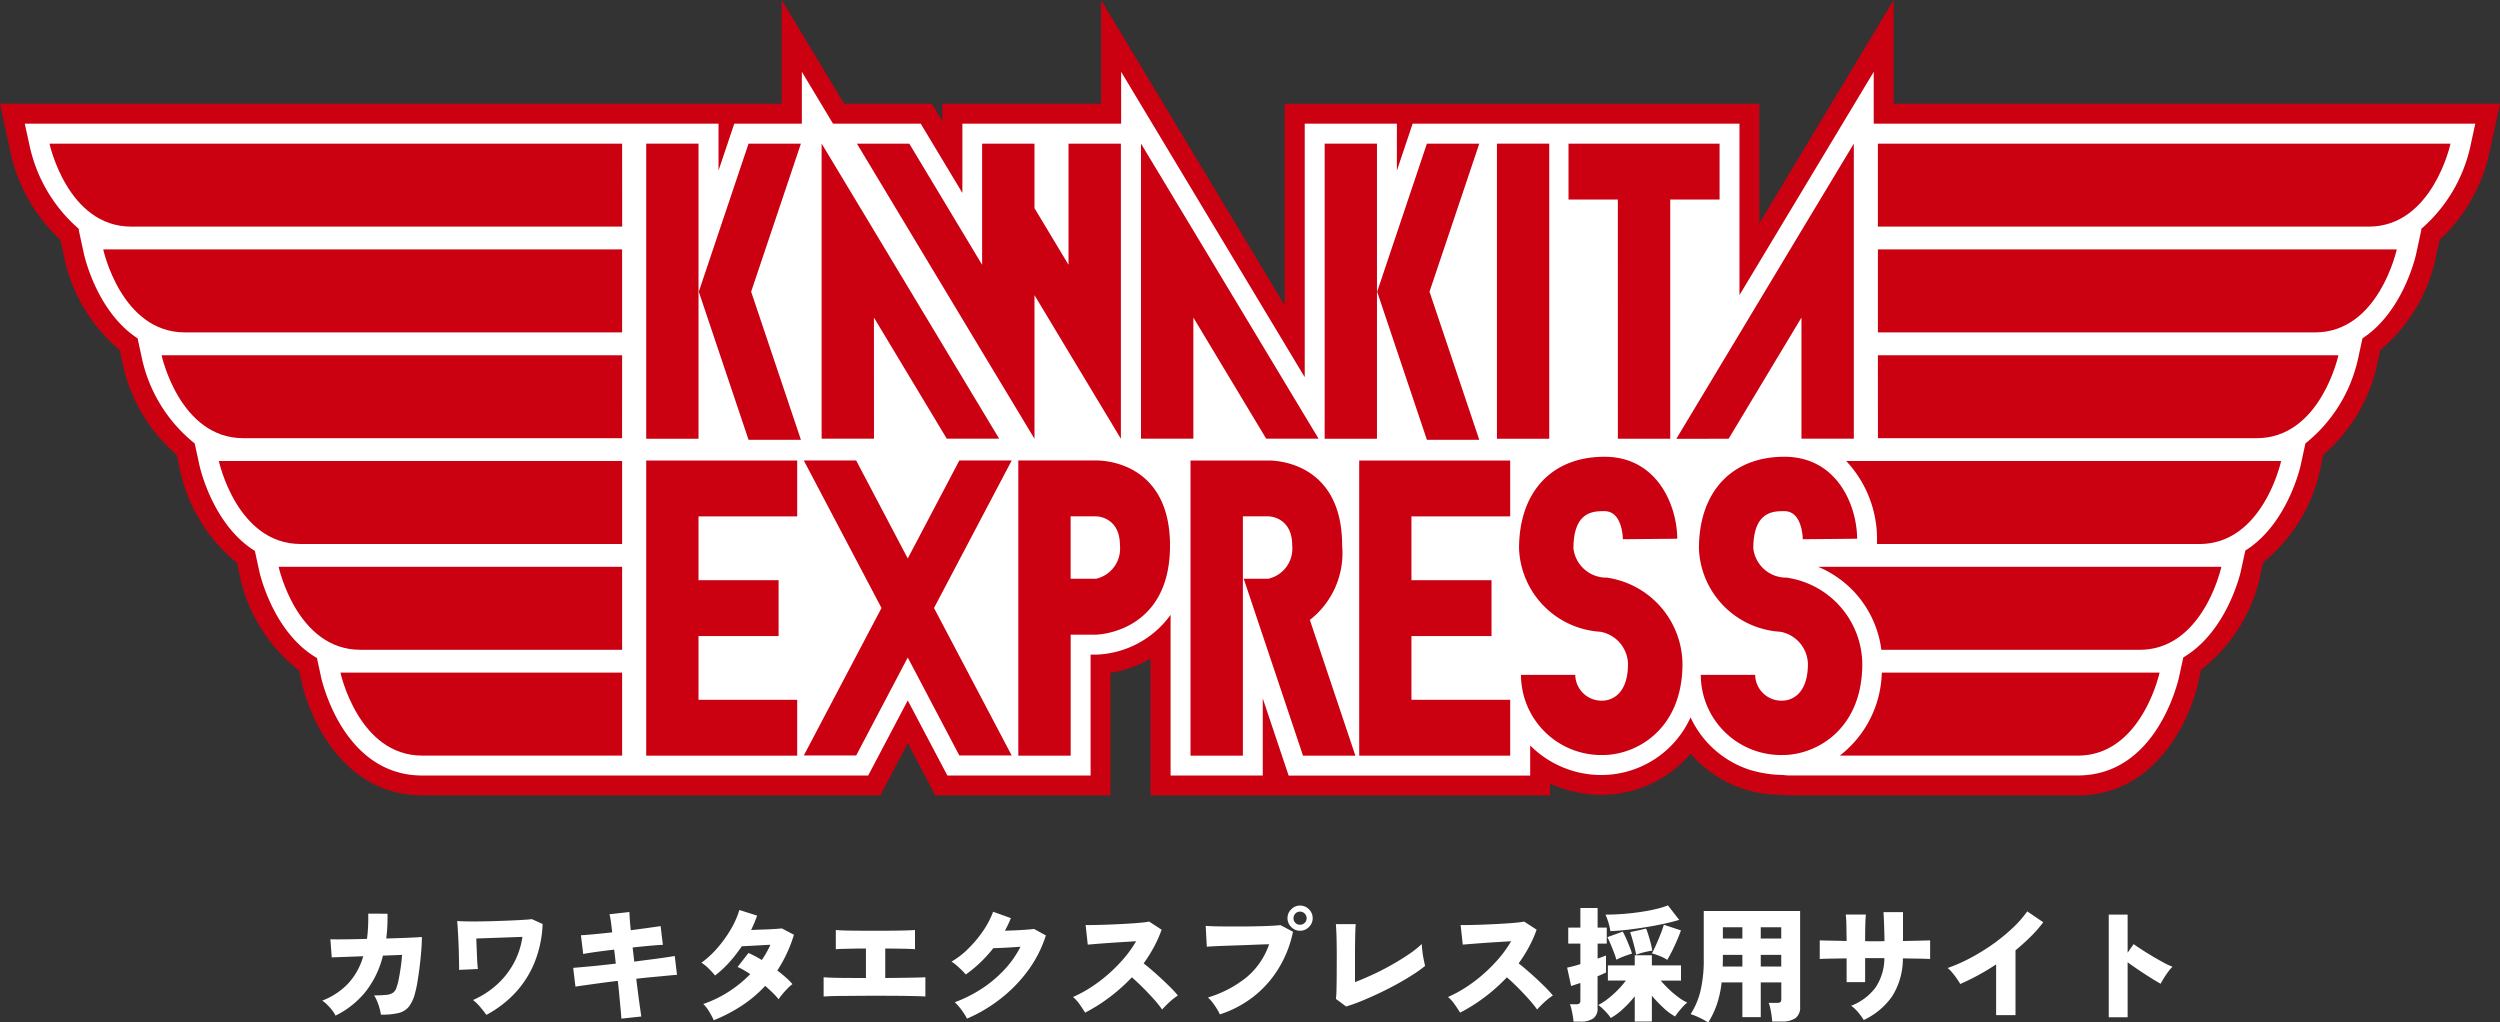 <svg xmlns="http://www.w3.org/2000/svg" width="200" height="81.8" viewBox="0 0 200 81.8">
  <rect x="0" y="0" width="200" height="81.8" fill="#333333" stroke="none"/>
  <g id="グループ_12825" data-name="グループ 12825" transform="translate(10226 -7897)">
    <g id="グループ_589" data-name="グループ 589" transform="translate(-10226 7897)">
      <path id="パス_272" data-name="パス 272" d="M272.035,443.219H227.481v-8.3l-5.924,9.847-4.819,8.015v-9.561H178.765v16.126l-14.691-24.427v8.3h-12.7v1.388l-.834-1.388h-7.016l-5-8.3v8.3H75.989l.836,3.863a13.443,13.443,0,0,0,4,7.027l.309,1.435a13.188,13.188,0,0,0,4.432,7.38l.235,1.081a13.235,13.235,0,0,0,4.324,7.3l.253,1.162a13.084,13.084,0,0,0,4.572,7.484l.212.98a12.973,12.973,0,0,0,4.762,7.627l.181.836c.734,3.4,3.6,9.154,9.655,9.154h36.651s1.639-3.108,2.2-4.181l2.2,4.181h14.013v-9.8a9.5,9.5,0,0,0,3.207-1.139v10.946h31.959V497.6a10,10,0,0,0,4.234.905,9.363,9.363,0,0,0,7.015-3.3,9.5,9.5,0,0,0,7.377,3.3l-.27-.012.695.059H242.22c6.059,0,8.919-5.754,9.657-9.153,0,0,.123-.578.193-.9a13,13,0,0,0,4.75-7.568s.135-.623.22-1.022a13.108,13.108,0,0,0,4.563-7.442l.251-1.162a13.243,13.243,0,0,0,4.324-7.3l.234-1.081a13.176,13.176,0,0,0,4.432-7.38l.311-1.435a13.441,13.441,0,0,0,4-7.027l.836-3.864Z" transform="translate(-75.989 -434.918)" fill="#cb0011"/>
      <path id="パス_273" data-name="パス 273" d="M274.459,451.853h-46.15V447.7l-2.962,4.926-7.78,12.939V451.853H191.422l-1.261,3.751v-3.751h-7.373v20.278L168.1,447.7v4.151H155.4v5.541l-3.332-5.541h-7.016l-2.495-4.151v4.151h-5.405l-1.261,3.75v-3.75h-55.5l.424,1.93a12.2,12.2,0,0,0,3.953,6.532H84.7l.418,1.931c.053.246,1.058,4.666,4.3,6.781l.364,1.684a11.954,11.954,0,0,0,4.205,6.723l.377,1.74c.054.249,1.089,4.78,4.436,6.858l.347,1.6c.055.254,1.127,4.941,4.619,6.968l.324,1.5c.069.323,1.781,7.9,8.1,7.9h35.676s1.943-3.687,3.165-6.007L154.2,504h11.458v-9.674h.453a7.645,7.645,0,0,0,5.946-3.184V504h7.374V497.83c.786,2.342,2.07,6.173,2.07,6.173h19.324v-2.411a8.007,8.007,0,0,0,5.83,2.364,7.838,7.838,0,0,0,7-4.609,7.915,7.915,0,0,0,3.784,3.819h0a7.808,7.808,0,0,0,1.068.414c.035.012.074.018.112.028a8.286,8.286,0,0,0,.961.215c.1.015.189.031.286.045a9.229,9.229,0,0,0,1.174.084,4.243,4.243,0,0,0,.423.042h23.176c6.318,0,8.028-7.568,8.1-7.895,0,0,.228-1.053.334-1.547,3.465-2.036,4.554-6.665,4.609-6.918,0,0,.261-1.207.354-1.632,3.331-2.085,4.376-6.584,4.43-6.831l.377-1.741a11.948,11.948,0,0,0,4.2-6.723l.365-1.684c3.243-2.115,4.249-6.537,4.3-6.781l.418-1.931h-.064a12.2,12.2,0,0,0,3.953-6.532l.418-1.931Z" transform="translate(-78.41 -441.957)" fill="#fff"/>
      <path id="パス_274" data-name="パス 274" d="M130.6,460.486H84.789s1.437,6.638,6.539,6.638h39.277Z" transform="translate(-80.831 -448.995)" fill="#cb0011"/>
      <path id="パス_275" data-name="パス 275" d="M135.876,479.318H94.368s1.435,6.638,6.538,6.638h34.97Z" transform="translate(-86.109 -459.364)" fill="#cb0011"/>
      <path id="パス_276" data-name="パス 276" d="M141.593,498.153H104.75s1.437,6.636,6.539,6.636h30.3Z" transform="translate(-91.824 -469.734)" fill="#cb0011"/>
      <path id="パス_277" data-name="パス 277" d="M147.206,516.983H114.944s1.436,6.638,6.539,6.638h25.723Z" transform="translate(-97.437 -480.102)" fill="#cb0011"/>
      <path id="パス_278" data-name="パス 278" d="M153.067,535.815H125.589s1.436,6.638,6.539,6.638h20.939Z" transform="translate(-103.298 -490.47)" fill="#cb0011"/>
      <path id="パス_279" data-name="パス 279" d="M159.123,554.65H136.589s1.437,6.638,6.539,6.638h15.995Z" transform="translate(-109.354 -500.84)" fill="#cb0011"/>
      <path id="パス_280" data-name="パス 280" d="M410.268,460.486h45.811s-1.436,6.638-6.539,6.638H410.268Z" transform="translate(-260.037 -448.995)" fill="#cb0011"/>
      <path id="パス_281" data-name="パス 281" d="M410.271,479.318h41.507s-1.435,6.638-6.538,6.638H410.271Z" transform="translate(-260.038 -459.364)" fill="#cb0011"/>
      <path id="パス_282" data-name="パス 282" d="M410.268,498.153H447.11s-1.435,6.636-6.538,6.636h-30.3Z" transform="translate(-260.037 -469.734)" fill="#cb0011"/>
      <path id="パス_283" data-name="パス 283" d="M226.43,474.4l5.828,9.691h4.189l-10.012-16.65-4.189-6.959v23.608h4.189Z" transform="translate(-156.516 -448.996)" fill="#cb0011"/>
      <path id="パス_284" data-name="パス 284" d="M283.289,474.4l5.827,9.691h4.189l-10.016-16.649-4.189-6.959v23.608h4.189Z" transform="translate(-187.82 -448.995)" fill="#cb0011"/>
      <path id="パス_285" data-name="パス 285" d="M378.574,484.094,384.4,474.4v9.691h4.189V460.486l-4.189,6.959L374.39,484.1Z" transform="translate(-240.283 -448.995)" fill="#cb0011"/>
      <path id="パス_286" data-name="パス 286" d="M242.745,484.094V472.607l2.723,4.53,4.189,6.958V460.487h-4.189v9.692l-2.723-4.53v-5.162h-4.189v9.692l-5.827-9.692H228.54l10.012,16.65Z" transform="translate(-159.986 -448.995)" fill="#cb0011"/>
      <rect id="長方形_9616" data-name="長方形 9616" width="4.184" height="23.608" transform="translate(51.697 11.491)" fill="#cb0011"/>
      <path id="パス_287" data-name="パス 287" d="M204.357,460.486l-3.981,11.846,3.981,11.847h4.189l-3.982-11.847,3.982-11.846Z" transform="translate(-144.473 -448.995)" fill="#cb0011"/>
      <rect id="長方形_9617" data-name="長方形 9617" width="4.184" height="23.608" transform="translate(105.973 11.491)" fill="#cb0011"/>
      <rect id="長方形_9618" data-name="長方形 9618" width="4.184" height="23.608" transform="translate(119.755 11.491)" fill="#cb0011"/>
      <path id="パス_288" data-name="パス 288" d="M231.522,516.888l-4.127,7.838-4.127-7.838h-4.189l6.216,11.8-6.216,11.8h4.189l4.127-7.838,4.127,7.838h4.189l-6.216-11.8,6.216-11.8Z" transform="translate(-154.775 -480.049)" fill="#cb0011"/>
      <path id="パス_289" data-name="パス 289" d="M359.149,484.094h4.189V464.955h3.947v-4.469H355.2v4.469h3.947Z" transform="translate(-229.719 -448.995)" fill="#cb0011"/>
      <path id="パス_290" data-name="パス 290" d="M329.31,484.18l-3.981-11.847,3.981-11.846h-4.189l-3.981,11.846,3.981,11.847Z" transform="translate(-210.968 -448.995)" fill="#cb0011"/>
      <path id="パス_291" data-name="パス 291" d="M191.021,516.888V540.5H203.1v-4.468h-7.895v-5.1h6.407v-4.469h-6.407v-5.1H203.1v-4.469h-12.08Z" transform="translate(-139.324 -480.049)" fill="#cb0011"/>
      <path id="パス_292" data-name="パス 292" d="M263.488,516.887h-6.232V540.5h4.189v-9.681h2.047s5.9-.105,5.9-7.123S263.488,516.887,263.488,516.887Zm0,9.459h-2.047v-4.99h2.047s1.9,0,1.9,2.335a2.474,2.474,0,0,1-1.9,2.654Z" transform="translate(-175.791 -480.048)" fill="#cb0011"/>
      <path id="パス_293" data-name="パス 293" d="M300.031,523.691c0-7.016-5.9-6.8-5.9-6.8H287.9V540.5h4.189V521.356h2.047s1.9,0,1.9,2.335a2.473,2.473,0,0,1-1.9,2.654h-1.98L296.9,540.5h4.189l-3.641-10.858A6.785,6.785,0,0,0,300.031,523.691Z" transform="translate(-192.659 -480.048)" fill="#cb0011"/>
      <path id="パス_294" data-name="パス 294" d="M317.939,516.888V540.5h12.078v-4.468h-7.9v-5.1h6.407v-4.469h-6.407v-5.1h7.9v-4.469H317.939Z" transform="translate(-209.202 -480.049)" fill="#cb0011"/>
      <path id="パス_295" data-name="パス 295" d="M353.618,525.931l-.2-.039h-.2a2.651,2.651,0,0,1-2.48-2.327c0-2.988,1.612-2.988,2.48-2.988,1.351,0,1.467,1.872,1.476,2.247l4.35-.041c-.015-2.635-1.578-6.557-5.826-6.557-4.214,0-6.831,2.812-6.831,7.338a6.935,6.935,0,0,0,6.5,6.661,2.685,2.685,0,0,1,2.216,2.568c0,2.859-1.795,2.942-2,2.942a2.1,2.1,0,0,1-2.219-2.063h-4.342a6.426,6.426,0,0,0,6.568,6.415c2.554,0,6.351-1.942,6.351-7.3a7.054,7.054,0,0,0-5.842-6.858Z" transform="translate(-224.863 -479.685)" fill="#cb0011"/>
      <path id="パス_296" data-name="パス 296" d="M404.624,516.983a9.085,9.085,0,0,1,2.466,6.208v.431h25.789c5.1,0,6.539-6.638,6.539-6.638Z" transform="translate(-256.929 -480.102)" fill="#cb0011"/>
      <path id="パス_297" data-name="パス 297" d="M385.638,525.931l-.2-.039h-.2a2.651,2.651,0,0,1-2.481-2.327c0-2.988,1.614-2.988,2.481-2.988,1.351,0,1.466,1.872,1.476,2.247l4.349-.041c-.014-2.635-1.578-6.557-5.824-6.557-4.214,0-6.832,2.812-6.832,7.338a6.935,6.935,0,0,0,6.505,6.661,2.684,2.684,0,0,1,2.213,2.568c0,2.86-1.793,2.942-2,2.942a2.1,2.1,0,0,1-2.219-2.063h-4.351a6.427,6.427,0,0,0,6.57,6.415c2.553,0,6.351-1.942,6.351-7.3A7.053,7.053,0,0,0,385.638,525.931Z" transform="translate(-242.492 -479.685)" fill="#cb0011"/>
      <path id="パス_298" data-name="パス 298" d="M399.63,535.815a8.332,8.332,0,0,1,5.058,6.638h20.661c5.1,0,6.539-6.638,6.539-6.638Z" transform="translate(-254.18 -490.47)" fill="#cb0011"/>
      <path id="パス_299" data-name="パス 299" d="M406.852,554.65a8.673,8.673,0,0,1-3.358,6.638h19.041c5.1,0,6.538-6.638,6.538-6.638Z" transform="translate(-256.307 -500.84)" fill="#cb0011"/>
    </g>
    <path id="パス_21" data-name="パス 21" d="M-73.16.25a2.135,2.135,0,0,0-.255-.41,4.384,4.384,0,0,0-.39-.445A2.608,2.608,0,0,0-74.22-.95a5.65,5.65,0,0,0,2.06-1.355A5.383,5.383,0,0,0-70.94-4.5l-2.52.09-.11-1.45q.16.01.59.01t1.04-.01q.61-.01,1.3-.03.06-.46.085-.965t.015-1.055L-69-7.9q.01.52-.015,1.015t-.085.965l1.275-.04q.595-.02,1.015-.045l.56-.035q0,.43-.045,1.04t-.125,1.265q-.08.655-.175,1.23a9.242,9.242,0,0,1-.195.935,3.026,3.026,0,0,1-.49,1.09,1.513,1.513,0,0,1-.83.52,5.522,5.522,0,0,1-1.42.13,3.1,3.1,0,0,0-.1-.48,4.894,4.894,0,0,0-.19-.565,2.741,2.741,0,0,0-.255-.495,9.2,9.2,0,0,0,.975-.04,1.171,1.171,0,0,0,.54-.17.764.764,0,0,0,.275-.4,4.865,4.865,0,0,0,.195-.74q.085-.44.155-.94t.1-.95l-1.53.06a7.551,7.551,0,0,1-1.4,2.9A7.082,7.082,0,0,1-73.16.25ZM-61.09.19q-.21-.29-.48-.615A3.841,3.841,0,0,0-62.16-1a6.9,6.9,0,0,0,1.9-1.22A6.475,6.475,0,0,0-58.9-3.94a6.369,6.369,0,0,0,.695-2.11l-3.69.13q.01.34.025.715t.03.73q.015.355.035.62t.04.375l-1.51.07q.01-.14,0-.54t-.02-.915q-.015-.515-.04-1.025t-.05-.905q-.025-.395-.045-.525.2.02.645.03t1.035.005q.59-.005,1.24-.025t1.255-.045q.6-.025,1.085-.055t.72-.06l.86.39a9.131,9.131,0,0,1-.655,3.1A8,8,0,0,1-58.8-1.555,8.8,8.8,0,0,1-61.09.19Zm10.8.3q-.01-.19-.05-.64l-.1-1.07q-.055-.62-.135-1.31-.69.08-1.35.17t-1.19.165q-.53.075-.85.125l-.18-1.5q.32-.03.855-.075t1.2-.115q.665-.07,1.355-.15l-.13-1.12q-.77.09-1.455.185t-1.025.165l-.18-1.5q.4-.02,1.08-.085t1.42-.145q-.05-.47-.1-.835t-.115-.615l1.59-.18q.01.22.035.59t.075.87q.75-.1,1.4-.19t.99-.14l.18,1.5q-.19,0-.565.03t-.855.075q-.48.045-1,.105l.13,1.13q.67-.09,1.3-.17t1.14-.155q.51-.075.8-.125l.18,1.51q-.23.01-.74.06t-1.165.11q-.655.06-1.355.14.08.67.16,1.275t.145,1.06q.065.455.1.685Zm7.39.13a6.079,6.079,0,0,0-.395-.74,2.666,2.666,0,0,0-.445-.56,9.244,9.244,0,0,0,2.02-.975A9.814,9.814,0,0,0-39.98-3.07q-.26-.17-.515-.32a4.061,4.061,0,0,0-.5-.25l.87-1.12q.24.1.515.245t.555.315q.2-.29.375-.6t.315-.62q-.41.02-.845.045l-.815.045q-.38.02-.63.03a11.885,11.885,0,0,1-.96,1.24,8.415,8.415,0,0,1-1.18,1.1,7.1,7.1,0,0,0-.525-.57,2.909,2.909,0,0,0-.565-.45A7.686,7.686,0,0,0-42.575-5.2,9.792,9.792,0,0,0-41.52-6.68a7.113,7.113,0,0,0,.67-1.52l1.42.45q-.1.28-.22.57t-.26.58q.43-.02.91-.035t.9-.04q.415-.025.645-.055l.97.51a11.075,11.075,0,0,1-1.33,2.86q.37.28.685.56a5.188,5.188,0,0,1,.525.53,3.084,3.084,0,0,0-.39.345q-.21.215-.4.445a3.812,3.812,0,0,0-.315.42,5.913,5.913,0,0,0-.475-.52q-.275-.27-.6-.55A10.059,10.059,0,0,1-40.645-.555,12.54,12.54,0,0,1-42.9.62Zm8.79-1.9V-2.82q.43.04,1.285.05t2.1.01V-5.12q-.53,0-1.015.01l-.85.02q-.365.01-.545.03V-6.6q.39.04,1.195.05t2.015.01q1.16,0,1.965-.015T-26.8-6.6v1.54q-.28-.03-.87-.04t-1.51-.02v2.36q1.18-.01,2.03-.025t1.18-.035v1.54q-.85-.06-4.02-.06-.63,0-1.27.005l-1.21.01q-.57,0-1,.015T-34.11-1.28ZM-22.64.49a4.431,4.431,0,0,0-.265-.45,5.574,5.574,0,0,0-.355-.48,3.372,3.372,0,0,0-.36-.38,10.749,10.749,0,0,0,2.185-1.1,9.847,9.847,0,0,0,1.79-1.51A8.054,8.054,0,0,0-18.36-5.26q-.41.03-.835.055t-.775.04q-.35.015-.56.015a10.925,10.925,0,0,1-1.04,1.145,10.207,10.207,0,0,1-1.17.965,3.834,3.834,0,0,0-.315-.34q-.195-.19-.41-.38a2.846,2.846,0,0,0-.415-.31A6.66,6.66,0,0,0-22.5-5.145,9.423,9.423,0,0,0-21.33-6.56a7.031,7.031,0,0,0,.78-1.5l1.42.51q-.1.25-.22.505t-.26.5q.42-.01.87-.03t.845-.05q.4-.03.615-.06l.95.52a9.7,9.7,0,0,1-1.39,2.755A11.4,11.4,0,0,1-19.9-1.145,12.056,12.056,0,0,1-22.64.49Zm9.45-.48q-.18-.29-.43-.65a2.971,2.971,0,0,0-.54-.6,9.911,9.911,0,0,0,1.47-.8A11.786,11.786,0,0,0-11.3-3.1,12.368,12.368,0,0,0-10.07-4.35,9.3,9.3,0,0,0-9.11-5.7l-1.09.065q-.58.035-1.13.075t-.99.075q-.44.035-.66.055L-13.15-7q.26.01.775,0t1.145-.035q.63-.025,1.26-.06t1.14-.08q.51-.045.76-.1l1,.65a9.639,9.639,0,0,1-.615,1.385A11.435,11.435,0,0,1-8.51-3.93q.36.28.75.62t.77.695q.38.355.7.68a7.711,7.711,0,0,1,.52.575,4.889,4.889,0,0,0-.655.51q-.315.29-.605.61A9.425,9.425,0,0,0-7.7-1.075Q-8.12-1.54-8.58-2t-.87-.815a14.131,14.131,0,0,1-1.8,1.605A13.335,13.335,0,0,1-13.19.01ZM-2.41.15a3.99,3.99,0,0,0-.235-.435A5.9,5.9,0,0,0-2.99-.79a2.553,2.553,0,0,0-.38-.41A9.086,9.086,0,0,0-.265-2.825,5.945,5.945,0,0,0,1.53-5.46q-.49.01-1.085.035t-1.2.045l-1.16.04q-.55.02-.955.04t-.585.04l-.09-1.67q.39.03,1,.04t1.31.01q.705,0,1.41-.01t1.3-.035q.595-.025.965-.065l1,.53A9.113,9.113,0,0,1,2.28-3.515a8.44,8.44,0,0,1-2,2.245A8.732,8.732,0,0,1-2.41.15ZM4-6.54a.962.962,0,0,1-.7-.3.962.962,0,0,1-.3-.7.974.974,0,0,1,.3-.715.962.962,0,0,1,.7-.3.974.974,0,0,1,.715.3.974.974,0,0,1,.3.715.962.962,0,0,1-.3.7A.974.974,0,0,1,4-6.54Zm0-.48a.52.52,0,0,0,.375-.15.5.5,0,0,0,.155-.37.511.511,0,0,0-.155-.375A.511.511,0,0,0,4-8.07a.5.5,0,0,0-.37.155.52.52,0,0,0-.15.375.5.5,0,0,0,.15.37A.5.5,0,0,0,4-7.02ZM7.69-.48l-.82-.61A4.693,4.693,0,0,0,6.915-1.7q.015-.465.02-1.17T6.94-4.45q0-1.05-.02-1.665T6.87-7.07H8.46q-.03.25-.045.955T8.4-4.52v2.09q.68-.26,1.445-.615T11.35-3.82q.74-.42,1.365-.845A7.583,7.583,0,0,0,13.74-5.48q.01.23.05.57t.105.665q.065.325.115.515a10.314,10.314,0,0,1-.975.7q-.575.37-1.255.745t-1.395.715q-.715.34-1.405.625T7.69-.48Zm9.12.49q-.18-.29-.43-.65a2.971,2.971,0,0,0-.54-.6,9.911,9.911,0,0,0,1.47-.8A11.786,11.786,0,0,0,18.7-3.1,12.368,12.368,0,0,0,19.93-4.35a9.3,9.3,0,0,0,.96-1.35l-1.09.065q-.58.035-1.13.075t-.99.075q-.44.035-.66.055L16.85-7q.26.01.775,0t1.145-.035q.63-.025,1.26-.06t1.14-.08q.51-.045.76-.1l1,.65a9.639,9.639,0,0,1-.615,1.385A11.435,11.435,0,0,1,21.49-3.93q.36.28.75.62t.77.695q.38.355.7.68a7.711,7.711,0,0,1,.52.575,4.889,4.889,0,0,0-.655.51q-.315.29-.605.61a9.425,9.425,0,0,0-.675-.835Q21.88-1.54,21.42-2t-.87-.815a14.13,14.13,0,0,1-1.8,1.605A13.334,13.334,0,0,1,16.81.01ZM30.78.72V-1.3a8.3,8.3,0,0,1-.945,1.02,5.082,5.082,0,0,1-.975.72,2.919,2.919,0,0,0-.3-.39q-.18-.2-.365-.375A2.611,2.611,0,0,0,27.86-.6a4.452,4.452,0,0,0,.775-.5,8.037,8.037,0,0,0,.785-.7,6.743,6.743,0,0,0,.65-.755H28.63V-3.77h2.15v-.81h1.37v.81h2.33v1.22H32.86a9.417,9.417,0,0,0,.65.685,7.689,7.689,0,0,0,.745.63,4.354,4.354,0,0,0,.725.445,2.378,2.378,0,0,0-.325.3q-.185.2-.355.41t-.29.4a4.648,4.648,0,0,1-.925-.685,10.785,10.785,0,0,1-.935-.975V.72Zm-4.9.01a4.052,4.052,0,0,0-.055-.455Q25.78.01,25.72-.25a2.137,2.137,0,0,0-.13-.41h.51a.368.368,0,0,0,.26-.07.316.316,0,0,0,.07-.23v-1.4q-.23.07-.42.135t-.32.105l-.32-1.47q.19-.04.47-.11t.59-.17V-5.51h-.97V-6.79h.97V-8.36h1.38v1.57h.73v1.28h-.73v1.2q.42-.15.67-.25V-3.2q-.12.06-.3.14t-.375.16V-.35a.95.95,0,0,1-.35.83,1.766,1.766,0,0,1-1.03.25Zm2.95-7.24a4.668,4.668,0,0,0-.15-.665,4.718,4.718,0,0,0-.24-.655q.68,0,1.4-.055t1.415-.16q.69-.1,1.255-.24a6.219,6.219,0,0,0,.925-.285l.9,1.16q-.52.16-1.215.31t-1.46.275q-.765.125-1.5.21T28.83-6.51Zm4.55,2.3a3.1,3.1,0,0,0-.6-.31,5.505,5.505,0,0,0-.625-.21q.11-.2.245-.495t.275-.625q.14-.33.255-.64t.175-.53l1.37.45q-.11.33-.3.77t-.4.865Q33.56-4.51,33.38-4.21Zm-4.07-.01a5.967,5.967,0,0,0-.19-.575q-.13-.345-.275-.685t-.255-.55l1.23-.44q.13.23.275.56t.275.655a5.226,5.226,0,0,1,.19.545q-.28.08-.64.215A4.48,4.48,0,0,0,29.31-4.22Zm1.58-.4q-.04-.24-.125-.58t-.18-.675q-.1-.335-.175-.555l1.28-.28q.1.24.2.57t.18.645a4.771,4.771,0,0,1,.11.545q-.28.04-.65.13A4.581,4.581,0,0,0,30.89-4.62ZM36.66.8a6.518,6.518,0,0,0-.71-.39,5.455,5.455,0,0,0-.7-.28,5.956,5.956,0,0,0,.78-1.82,10.774,10.774,0,0,0,.27-2.63v-3.8h7.71V-.46a1.06,1.06,0,0,1-.365.905,1.829,1.829,0,0,1-1.1.275h-.77q-.01-.2-.05-.485t-.1-.56a2.726,2.726,0,0,0-.13-.445h.65a.481.481,0,0,0,.285-.06q.075-.06.075-.27V-2.41H40.86V.37H39.39V-2.41H37.73a8.4,8.4,0,0,1-.37,1.73A7.138,7.138,0,0,1,36.66.8Zm4.2-4.48H42.5v-.93H40.86Zm0-2.24H42.5v-.9H40.86ZM37.82-3.68h1.57v-.93H37.83v.29q0,.16-.005.325T37.82-3.68Zm.01-2.24h1.56v-.9H37.83ZM49.1.6a5.132,5.132,0,0,0-.445-.61,2.862,2.862,0,0,0-.565-.53,4.4,4.4,0,0,0,1.94-1.44,4.251,4.251,0,0,0,.72-2.37H49.21v1.92H47.73v-1.9l-1.27.02q-.58.01-.88.03V-5.77q.22.01.82.02t1.33.03q-.01-.84-.02-1.325a7.665,7.665,0,0,0-.05-.795h1.61q-.03.3-.045.8T49.21-5.71q.19.01.375.01h.75q.205,0,.425-.01-.01-.6-.03-1.21t-.05-1.11h1.56v2.31q.67-.01,1.25-.025l.92-.025v1.49q-.32-.02-.91-.03l-1.27-.02a5.669,5.669,0,0,1-.845,3.015A5.7,5.7,0,0,1,49.1.6ZM59.69.21V-3.85a18.817,18.817,0,0,1-2.87,1.57q-.1-.18-.27-.425t-.365-.48a2.48,2.48,0,0,0-.375-.375,12.719,12.719,0,0,0,1.83-.805,16.363,16.363,0,0,0,1.8-1.11A14.705,14.705,0,0,0,61.01-6.76a8.665,8.665,0,0,0,1.17-1.33l1.28.87a10.028,10.028,0,0,1-1,1.145q-.57.565-1.22,1.1V.21ZM68.7.38V-7.83h1.51v3.05l.48-.69q.24.17.645.435t.87.54q.465.275.89.505a5.314,5.314,0,0,0,.705.33,2.991,2.991,0,0,0-.345.4q-.185.25-.345.51t-.26.45q-.22-.12-.555-.325t-.71-.45q-.375-.245-.735-.49t-.64-.455V.38Z" transform="translate(-10126 7978)" fill="#fff"/>
  </g>
</svg>
